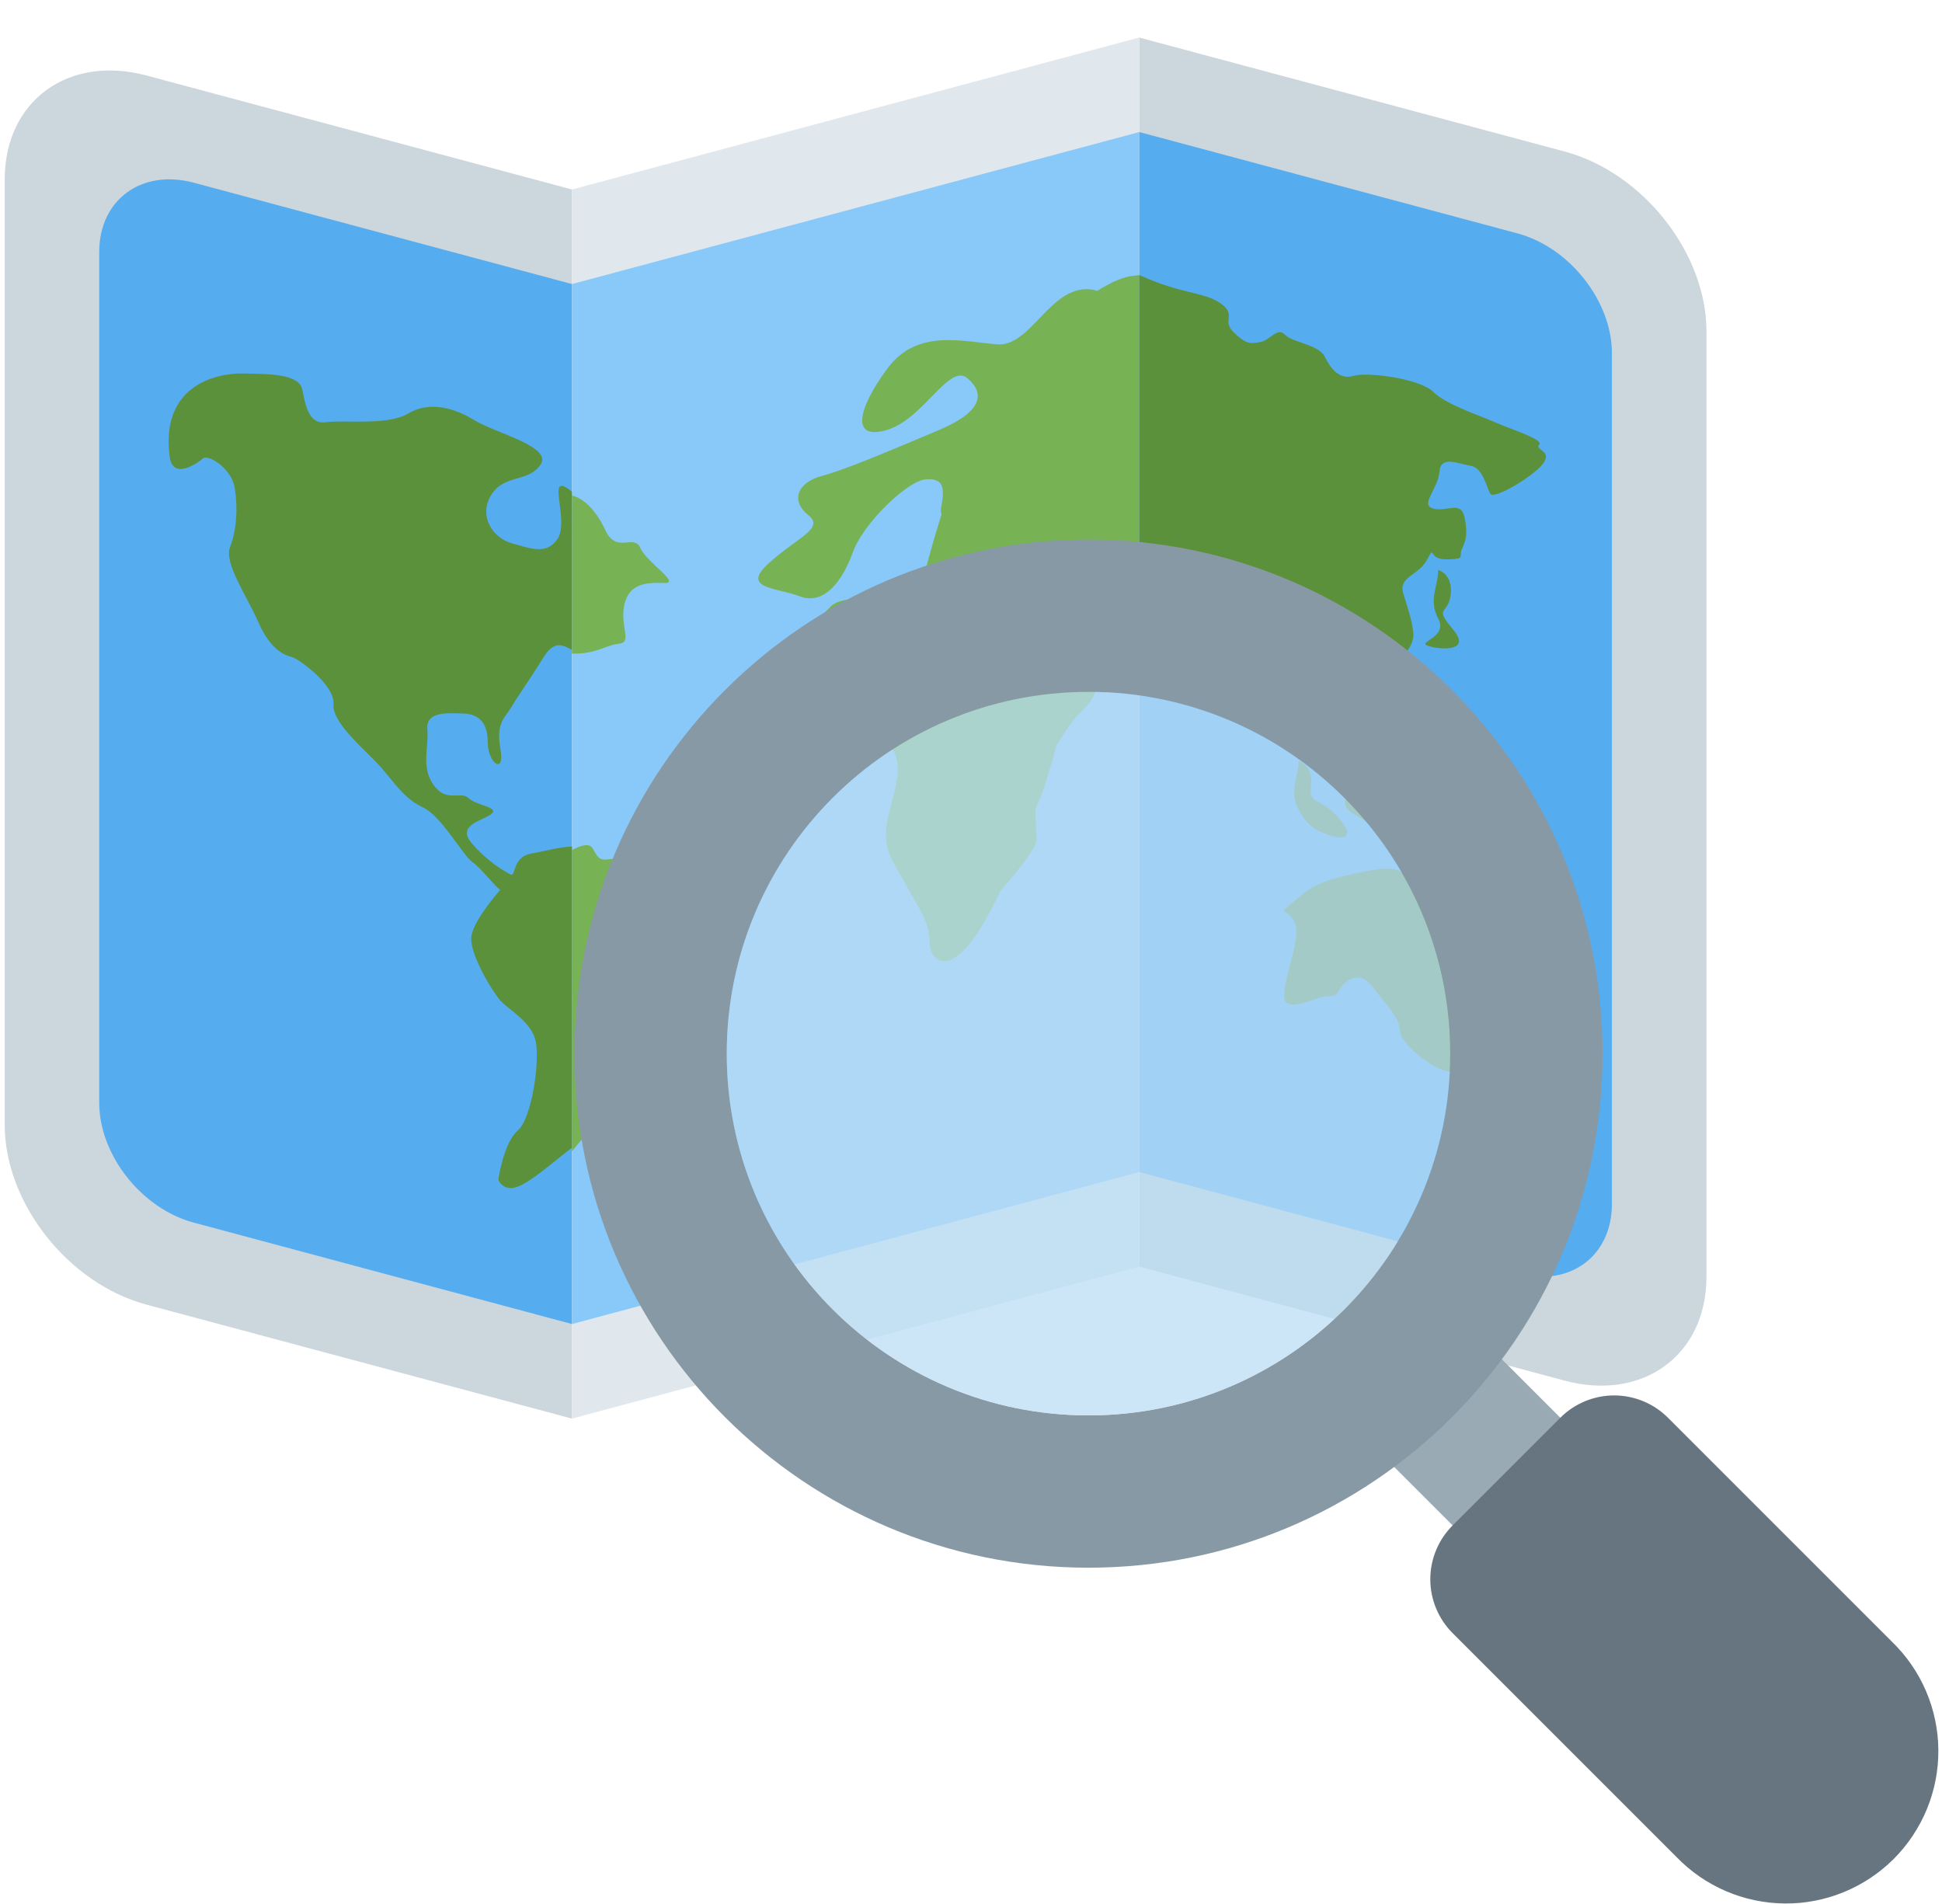 <svg width="51" height="50" viewBox="0 0 51 50" fill="none" xmlns="http://www.w3.org/2000/svg">
<path d="M15.021 4.976L3.848 1.983C1.791 1.432 0.124 2.652 0.124 4.711V29.538C0.124 31.594 1.791 33.708 3.848 34.261L15.021 37.254V4.976ZM29.918 33.263L41.09 36.256C43.146 36.806 44.814 35.585 44.814 33.529V8.702C44.814 6.645 43.146 4.531 41.09 3.979L29.918 0.986V33.263Z" fill="#CCD6DD"/>
<path d="M29.917 33.262L15.021 37.253V4.976L29.917 0.985V33.262Z" fill="#E1E8ED"/>
<path d="M15.02 7.459L5.089 4.798C3.719 4.43 2.606 5.245 2.606 6.615V28.96C2.606 30.331 3.719 31.741 5.089 32.107L15.02 34.77V7.459ZM39.848 6.128L29.917 3.467V30.778L39.848 33.439C41.219 33.807 42.331 32.993 42.331 31.62V9.275C42.331 7.906 41.219 6.496 39.848 6.128V6.128Z" fill="#55ACEE"/>
<path d="M29.917 30.779L15.021 34.77V7.459L29.917 3.468V30.779Z" fill="#88C9F9"/>
<path d="M15.02 22.231C14.688 22.238 14.282 22.36 13.971 22.411C13.43 22.501 13.563 23.052 13.397 22.96C13.229 22.869 12.807 22.631 12.389 22.144C11.97 21.655 12.699 21.552 12.908 21.372C13.116 21.192 12.515 21.158 12.305 20.959C12.096 20.762 11.721 21.088 11.388 20.617C11.053 20.15 11.263 19.636 11.223 19.152C11.181 18.668 11.764 18.729 12.14 18.737C12.516 18.741 12.808 18.916 12.808 19.485C12.808 20.051 13.268 20.363 13.142 19.666C13.017 18.969 13.268 18.85 13.434 18.561C13.6 18.276 13.893 17.878 14.268 17.27C14.542 16.826 14.751 16.919 15.02 17.066V12.914C14.952 12.859 14.884 12.802 14.816 12.774C14.439 12.61 14.935 13.708 14.643 14.15C14.349 14.592 13.901 14.39 13.439 14.267C12.981 14.144 12.554 13.591 12.889 13.017C13.222 12.443 13.86 12.684 14.194 12.206C14.527 11.728 13.005 11.372 12.463 11.038C11.919 10.702 11.268 10.53 10.725 10.857C10.183 11.185 9.021 11.022 8.561 11.088C8.102 11.155 8.02 10.63 7.937 10.227C7.854 9.828 7.126 9.819 6.376 9.808C5.624 9.796 4.215 10.157 4.456 11.992C4.54 12.63 5.207 12.146 5.334 12.036C5.459 11.927 6.085 12.284 6.167 12.827C6.251 13.372 6.21 13.928 6.044 14.356C5.874 14.785 6.461 15.605 6.794 16.358C7.128 17.109 7.505 17.209 7.671 17.255C7.839 17.3 8.798 17.984 8.757 18.491C8.717 19.002 9.634 19.722 10.01 20.155C10.386 20.589 10.623 20.977 11.111 21.205C11.599 21.432 12.169 22.49 12.42 22.651C12.612 22.776 12.938 23.211 13.135 23.371C12.876 23.672 12.375 24.3 12.375 24.649C12.375 25.124 12.921 26.018 13.13 26.263C13.337 26.506 13.937 26.811 14.062 27.318C14.187 27.823 13.975 29.361 13.6 29.685C13.223 30.01 13.086 30.98 13.086 30.98C13.086 30.98 13.219 31.344 13.664 31.134C14.047 30.955 14.627 30.431 15.022 30.14V22.231H15.02Z" fill="#5C913B"/>
<path d="M15.353 17.149C15.229 17.169 15.121 17.164 15.021 17.163V13.011C15.336 13.091 15.656 13.404 15.898 13.924C16.189 14.556 16.648 14.006 16.816 14.389C16.982 14.771 17.902 15.33 17.442 15.31C16.982 15.291 16.523 15.32 16.398 15.873C16.272 16.43 16.607 16.859 16.272 16.901C15.937 16.942 15.812 17.078 15.353 17.149V17.149ZM18.568 24.049C18.027 23.957 18.123 24.021 17.789 23.306C17.456 22.589 17.254 22.383 16.503 22.491C15.752 22.599 15.779 22.66 15.57 22.289C15.481 22.13 15.271 22.187 15.021 22.327V30.235C15.132 30.094 15.232 29.973 15.303 29.904C15.931 29.311 16.54 28.63 17.123 27.86C17.707 27.089 17.496 26.713 17.788 26.022C18.081 25.329 18.459 25.256 18.959 24.6C19.462 23.942 19.111 24.144 18.568 24.049V24.049ZM29.917 15.062V7.223C29.868 7.228 29.833 7.238 29.781 7.242C29.521 7.256 29.182 7.41 28.814 7.639C28.784 7.633 28.757 7.619 28.727 7.613C27.614 7.396 27.098 9.109 26.196 9.043C25.291 8.977 24.085 8.616 23.301 9.681C22.517 10.745 22.336 11.581 23.301 11.288C24.265 10.995 24.929 9.519 25.411 9.936C25.893 10.353 25.771 10.831 24.626 11.307C23.482 11.786 22.245 12.322 21.582 12.499C20.92 12.677 20.769 13.162 21.22 13.52C21.672 13.877 20.948 14.104 20.195 14.786C19.441 15.465 20.376 15.421 21.009 15.661C21.642 15.901 22.124 15.26 22.396 14.504C22.665 13.749 23.833 12.616 24.32 12.587C24.806 12.559 24.806 12.832 24.715 13.335C24.698 13.423 24.716 13.463 24.728 13.506C24.517 14.176 24.343 14.785 24.275 15.127C24.243 15.295 24.237 15.563 24.242 15.866C24.135 15.871 24.014 15.892 23.934 15.867C23.39 15.707 22.154 15.594 21.822 15.921C21.491 16.25 21.311 16.544 20.918 16.818C20.525 17.09 18.928 18.337 18.899 19.405C18.868 20.471 18.838 21.677 19.471 21.542C20.104 21.406 21.642 20.516 22.124 19.943C22.604 19.368 23.267 19.295 23.479 19.749C23.69 20.207 23.539 20.555 23.33 21.43C23.118 22.309 23.467 22.625 23.803 23.252C24.142 23.878 24.413 24.214 24.413 24.728C24.413 25.24 24.896 25.626 25.617 24.576C25.85 24.24 26.073 23.823 26.282 23.387C26.79 22.805 27.236 22.242 27.223 22.027C27.204 21.678 27.197 21.488 27.194 21.252L27.307 20.979C27.464 20.616 27.606 20.053 27.756 19.545C27.765 19.533 27.772 19.524 27.781 19.516C28.075 19.097 28.011 19.077 28.501 18.577C28.829 18.242 28.816 17.942 28.767 17.735C28.897 17.518 28.933 17.388 28.726 17.444L28.706 17.449C28.703 17.449 28.7 17.472 28.698 17.466C28.67 17.281 28.442 17.47 28.076 17.65C27.724 17.66 27.374 17.568 27.247 17.193C27.082 16.701 26.5 15.957 26.454 15.534C26.457 15.484 26.46 15.439 26.466 15.38C26.484 15.336 26.507 15.299 26.552 15.271C26.599 15.244 26.645 15.234 26.691 15.228C26.742 15.366 26.784 15.574 26.798 15.804C26.83 16.396 27.287 16.047 27.287 16.422C27.287 16.798 27.945 17.033 28.107 17.102C28.153 17.122 28.224 17.069 28.305 16.981C28.343 16.994 28.379 17.022 28.42 17.027C28.783 17.065 29.565 15.805 29.807 15.582C29.933 15.464 29.936 15.248 29.848 15.092L29.917 15.062V15.062Z" fill="#77B255"/>
<path d="M34.429 20.635C34.363 21.182 34.658 20.885 35.181 21.511C35.707 22.141 35.052 22 34.823 21.903C34.593 21.803 34.363 21.74 34.104 21.26C33.84 20.774 34.104 20.397 34.104 19.985C34.104 19.985 34.496 20.089 34.429 20.635V20.635ZM34.879 19.517C35.361 19.723 35.02 18.919 35.181 18.473C35.345 18.031 35.574 18.016 35.87 18.022C36.163 18.025 36.394 17.785 36.592 17.539C36.787 17.292 37.148 16.976 37.116 16.629C37.083 16.283 36.986 16.031 36.852 15.583C36.722 15.136 37.245 15.126 37.476 14.7C37.704 14.274 37.476 14.7 37.998 14.69C38.522 14.68 38.294 14.618 38.391 14.42C38.49 14.222 38.556 14.014 38.458 13.576C38.361 13.137 37.998 13.451 37.638 13.356C37.279 13.26 37.77 12.828 37.802 12.388C37.834 11.946 38.295 12.183 38.623 12.232C38.949 12.281 39.047 12.833 39.145 12.973C39.246 13.113 40.256 12.52 40.521 12.178C40.783 11.836 40.29 11.816 40.423 11.678C40.554 11.54 39.638 11.259 39.274 11.095C38.916 10.93 37.998 10.64 37.638 10.29C37.279 9.938 35.905 9.761 35.543 9.871C35.181 9.978 34.952 9.694 34.79 9.367C34.628 9.042 33.939 8.999 33.743 8.788C33.547 8.576 33.35 8.945 33.086 8.986C32.825 9.03 32.727 9.04 32.398 8.727C32.072 8.414 32.498 8.266 32.041 7.956C31.6 7.66 31.032 7.73 29.918 7.222V15.06C30.113 15.078 30.302 15.105 30.37 15.124C30.532 15.167 30.926 15.835 30.926 16.097C30.926 16.359 31.122 17.125 31.287 17.58C31.45 18.035 31.809 18.209 32.139 18.596C32.467 18.983 32.628 18.766 32.628 18.766C32.628 18.766 32.498 18.09 32.498 17.568C32.498 17.042 32.89 16.698 32.89 16.698C32.89 16.698 33.511 17.39 33.545 17.548C33.578 17.707 34.068 18.362 34.103 18.636C34.135 18.907 34.397 19.313 34.879 19.517V19.517ZM37.476 16.95C37.704 17.049 38.687 17.162 38.163 16.535C37.638 15.907 38.032 16.164 38.097 15.619C38.163 15.073 37.77 14.968 37.77 14.968C37.77 15.381 37.508 15.76 37.77 16.242C38.031 16.726 37.245 16.85 37.476 16.95ZM39.963 23.617C39.801 23.348 39.441 23.139 39.047 23.045C38.656 22.951 38.687 22.449 38.295 22.383C37.903 22.315 37.62 21.9 37.443 21.748C37.056 21.418 37.312 22.007 37.443 22.615C37.575 23.221 38.065 22.921 38.522 23.343C38.98 23.765 39.015 23.363 39.441 23.627C39.865 23.889 40.03 24.273 40.439 24.345C40.847 24.418 40.129 23.887 39.963 23.617V23.617ZM36.13 21.84C36.455 22.339 36.327 21.893 36.756 21.82C37.181 21.746 36.394 21.123 36.132 20.828C35.87 20.532 35.611 20.454 35.381 20.889C35.121 21.384 35.806 21.34 36.13 21.84V21.84ZM39.113 25.041C38.948 24.622 38.47 24.156 38.275 23.911C38.078 23.672 37.77 23.524 37.508 23.565C37.245 23.604 37.082 23.451 36.952 23.117C36.82 22.787 36.592 22.828 36.394 22.814C36.199 22.799 35.412 22.962 34.953 23.1C34.496 23.24 34.286 23.412 33.987 23.667C33.513 24.064 33.776 23.797 33.987 24.193C34.196 24.588 33.755 25.517 33.723 26.109C33.689 26.701 34.562 26.147 34.889 26.157C35.216 26.172 35.119 25.922 35.38 25.767C35.643 25.612 35.813 25.607 36.099 25.981C36.388 26.36 36.766 26.739 36.766 27.077C36.766 27.412 37.801 28.253 38.194 28.135C38.587 28.013 38.816 27.628 39.176 27.346C39.538 27.067 39.407 26.323 39.504 25.896C39.605 25.469 39.274 25.457 39.113 25.041V25.041Z" fill="#5C913B"/>
<g clip-path="url(#clip0_335_147)">
<path d="M42.388 38.642L39.56 41.47L34.61 36.52L37.438 33.692L42.388 38.642Z" fill="#9AAAB4"/>
<path d="M49.683 43.11L43.804 37.231C43.429 36.856 42.92 36.645 42.39 36.645C41.86 36.645 41.351 36.856 40.976 37.231L38.148 40.059C37.773 40.434 37.562 40.943 37.562 41.473C37.562 42.003 37.773 42.512 38.148 42.887L44.027 48.766C44.396 49.148 44.837 49.453 45.325 49.662C45.813 49.872 46.338 49.982 46.87 49.987C47.401 49.992 47.927 49.89 48.419 49.689C48.91 49.488 49.357 49.191 49.733 48.816C50.108 48.44 50.405 47.993 50.606 47.502C50.807 47.01 50.909 46.483 50.904 45.952C50.9 45.421 50.789 44.896 50.58 44.408C50.37 43.92 50.065 43.479 49.683 43.11Z" fill="#66757F"/>
<path fill-rule="evenodd" clip-rule="evenodd" d="M42.086 27.669C42.086 35.125 36.042 41.169 28.586 41.169C21.13 41.169 15.086 35.125 15.086 27.669C15.086 20.213 21.13 14.169 28.586 14.169C36.042 14.169 42.086 20.213 42.086 27.669ZM38.086 27.669C38.086 32.916 33.833 37.169 28.586 37.169C23.339 37.169 19.086 32.916 19.086 27.669C19.086 22.422 23.339 18.169 28.586 18.169C33.833 18.169 38.086 22.422 38.086 27.669Z" fill="#8899A6"/>
<path d="M28.586 37.169C33.833 37.169 38.086 32.916 38.086 27.669C38.086 22.422 33.833 18.169 28.586 18.169C23.339 18.169 19.086 22.422 19.086 27.669C19.086 32.916 23.339 37.169 28.586 37.169Z" fill="#BBDDF5" fill-opacity="0.75"/>
</g>
<defs>
<clipPath id="clip0_335_147">
<rect width="36" height="36" fill="white" transform="translate(15 14)"/>
</clipPath>
</defs>
</svg>

